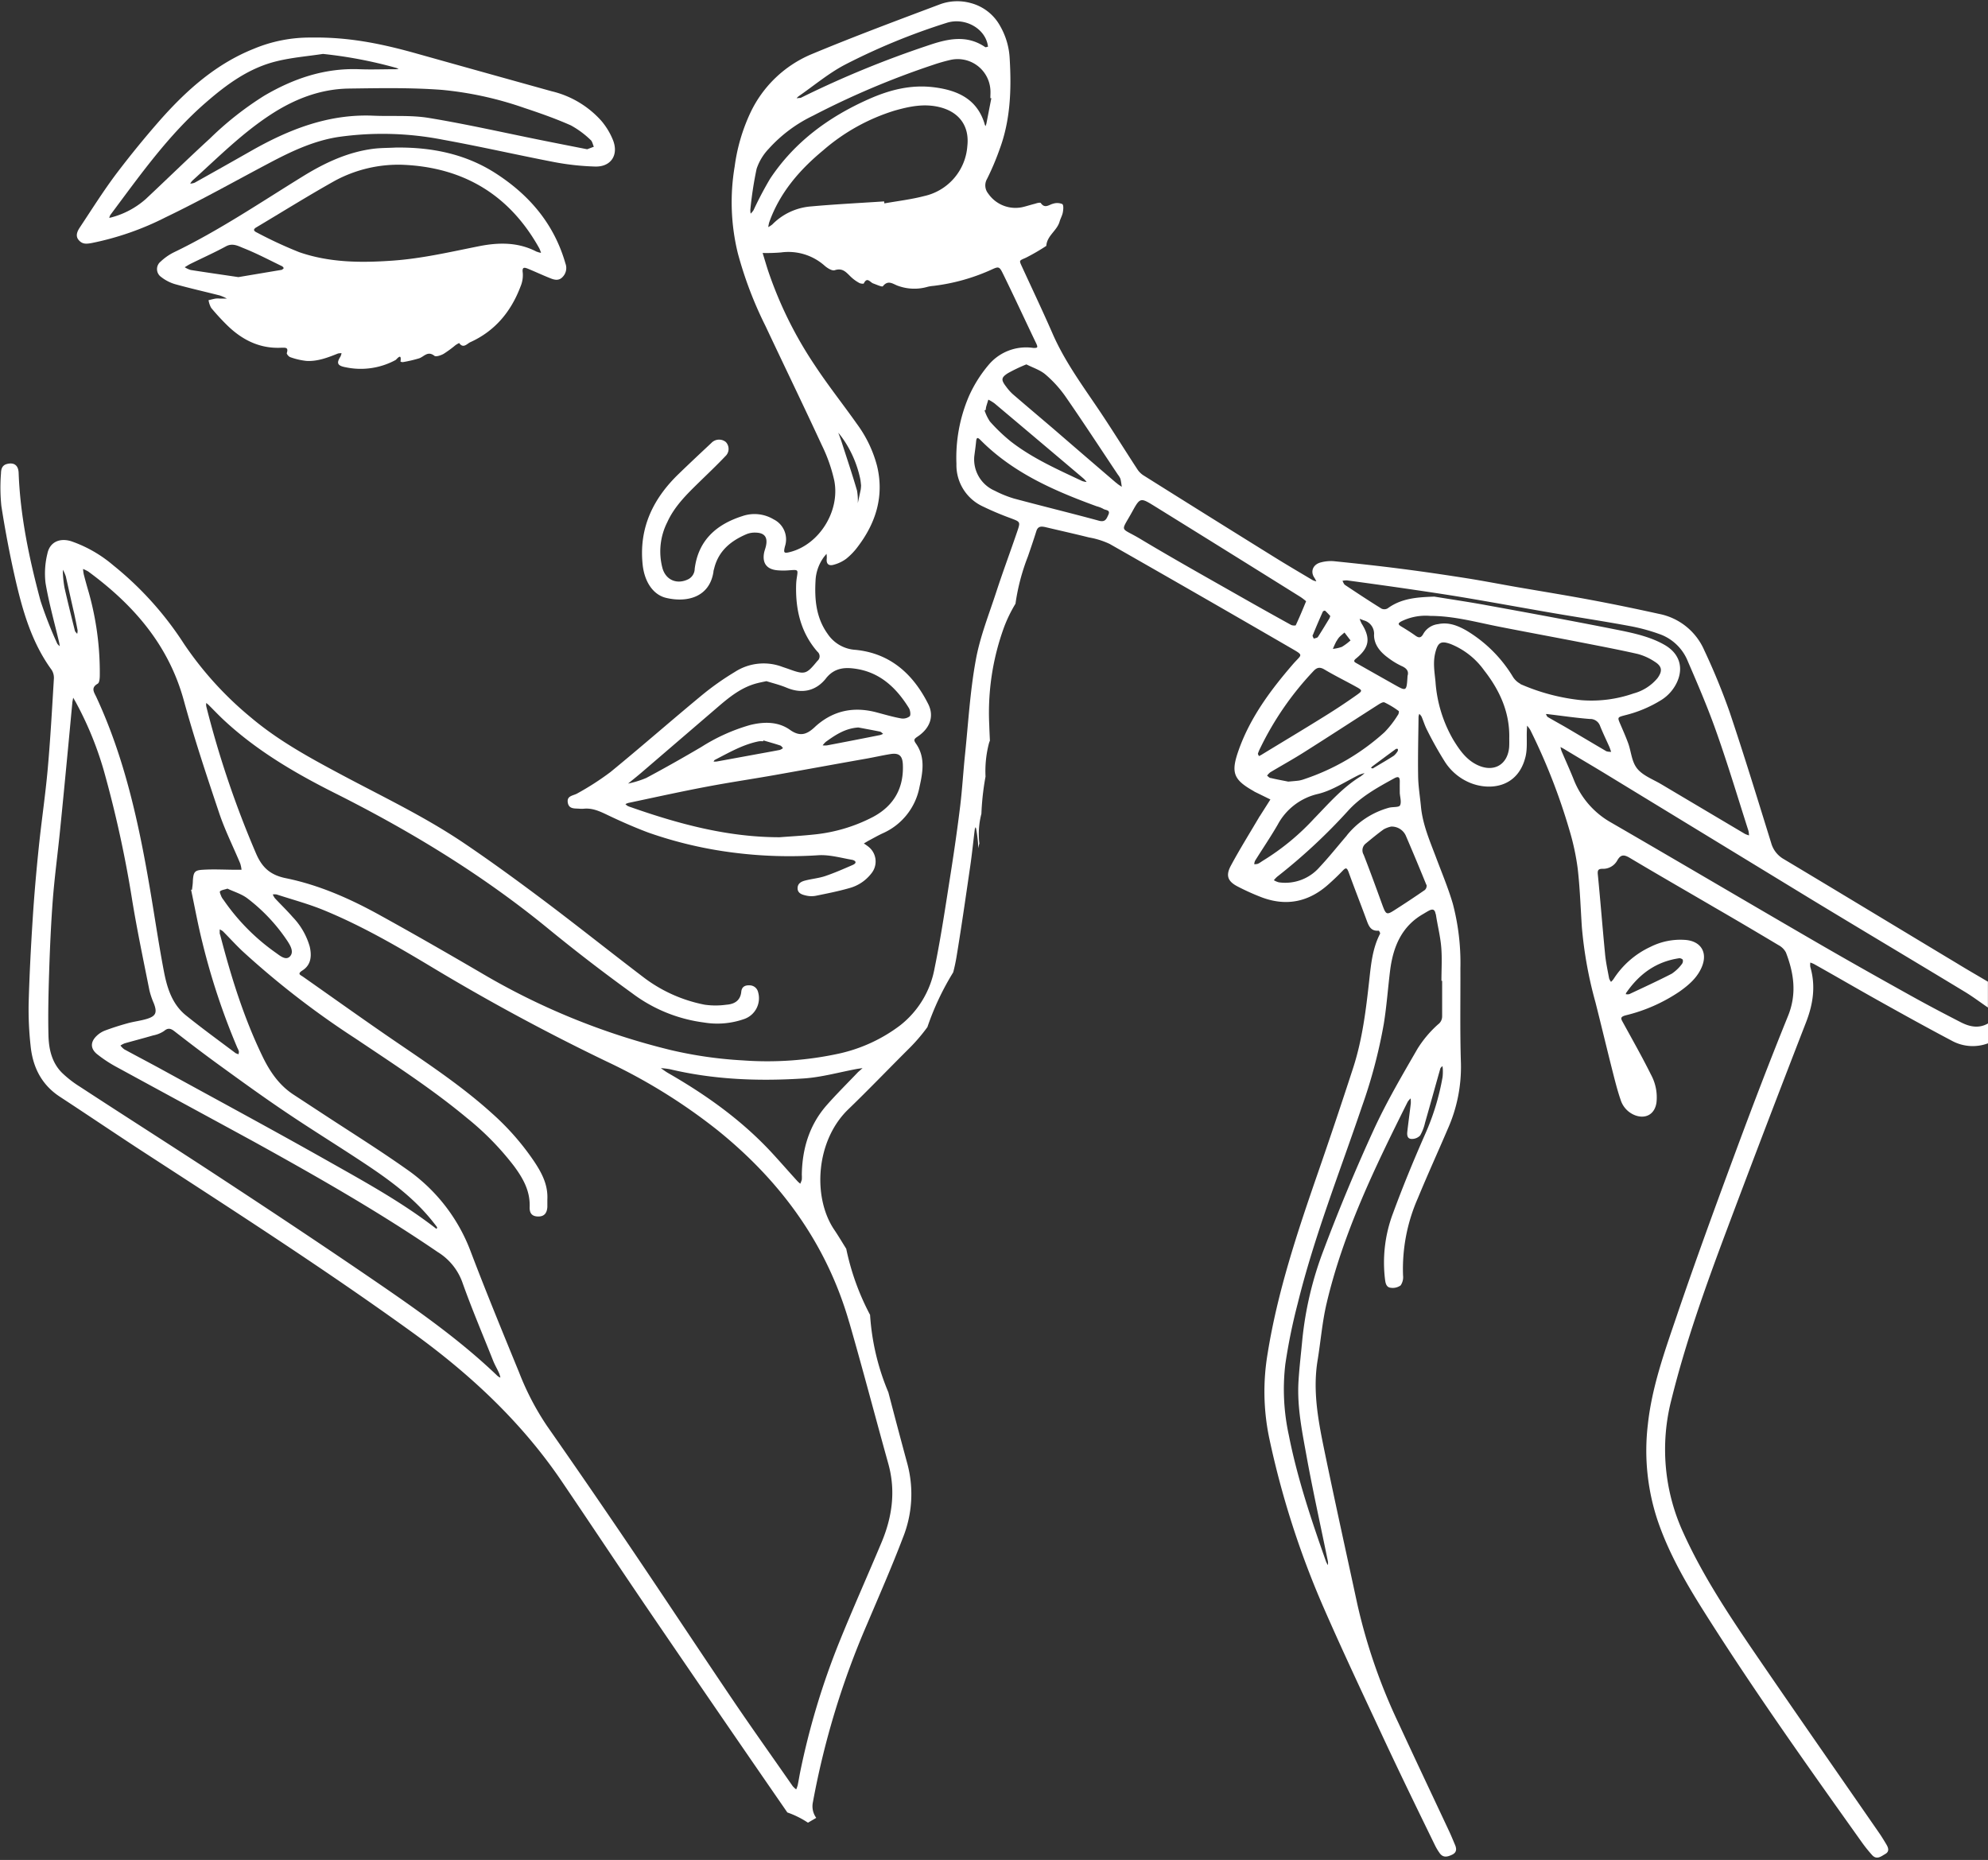 <?xml version="1.0" encoding="UTF-8" standalone="no"?><svg xmlns="http://www.w3.org/2000/svg" xmlns:xlink="http://www.w3.org/1999/xlink" fill="#ffffff" height="450.1" preserveAspectRatio="xMidYMid meet" version="1" viewBox="-0.1 -0.3 481.1 450.1" width="481.1" zoomAndPan="magnify"><rect x="-0.1" y="-0.3" width="481.1" height="450.1" fill="#333333" stroke="none"/><g id="change1_1"><path d="M388.62,187.08q24.9,15.18,49.81,30.37c12.32,7.47,24.7,14.84,37,22.29,1.91,1.16,3.7,2.51,5.55,3.78v-6.25c-2.47-1.47-5-2.91-7.42-4.4-14-8.41-27.92-16.86-41.92-25.23a6.48,6.48,0,0,1-3.11-3.94c-3.3-10.62-6.55-21.27-10.1-31.81a159,159,0,0,0-6.09-14.82,15.09,15.09,0,0,0-11-8.82c-5.36-1.18-10.73-2.3-16.13-3.31-6.12-1.15-12.26-2.14-18.4-3.2-4-.7-8-1.48-12-2.11-5.21-.82-10.43-1.59-15.66-2.26-5.47-.71-10.94-1.3-16.42-1.86a9.28,9.28,0,0,0-3.1.27c-2,.46-2.69,2.24-1.64,3.74a6.55,6.55,0,0,1,.46.87,3.89,3.89,0,0,1-.89-.3c-3.09-1.84-6.2-3.66-9.25-5.56q-15.9-9.87-31.75-19.83a5,5,0,0,1-1.46-1.5c-2.84-4.35-5.59-8.77-8.46-13.1-4.29-6.46-9-12.67-12.09-19.84-2.37-5.41-4.91-10.76-7.38-16.13-.68-1.49-.62-1.33,1-2.06a49.92,49.92,0,0,0,4.94-2.87c.15-2.46,2.58-3.66,3.21-5.86.22-.77.65-1.48.79-2.26s.2-1.77-.14-2a3.21,3.21,0,0,0-2.2-.09c-1,.23-2,1.29-3-.16-.12-.18-.89,0-1.34.16-.93.23-1.85.52-2.77.76a8,8,0,0,1-8.61-3.21,3.12,3.12,0,0,1-.29-3.53,63,63,0,0,0,3.08-7.28c2.59-7,2.85-14.4,2.41-21.78A17.52,17.52,0,0,0,241.94,6,11.41,11.41,0,0,0,234.78.43a12.15,12.15,0,0,0-7.53.36c-10.44,3.93-20.91,7.83-31.2,12.13A28.58,28.58,0,0,0,181.49,27a44.29,44.29,0,0,0-3.8,13,51.93,51.93,0,0,0,.75,20.92,93.58,93.58,0,0,0,6.71,17.67c4.53,9.63,9.18,19.21,13.65,28.88a38.2,38.2,0,0,1,3,8.55c1.43,7.38-3.63,15.37-10.56,17.23-1.64.43-1.78.29-1.37-1.36a5.4,5.4,0,0,0-2.74-6.5,9,9,0,0,0-7.62-.78c-6.24,2-10.61,5.83-11.49,12.72a2.9,2.9,0,0,1-1.53,2.53c-2.67,1.34-5.39.29-6.25-2.59a15.67,15.67,0,0,1,1.14-11.19c1.75-3.87,4.75-6.79,7.74-9.71,2.12-2.07,4.28-4.11,6.31-6.26a2.4,2.4,0,0,0,.12-3.44,2.57,2.57,0,0,0-3.49.22c-2.63,2.46-5.26,4.92-7.85,7.43-6.25,6-9.74,13.15-8.78,22.09.44,4,2.47,7.26,5.77,8,4.87,1.13,10.37-.1,11.35-6.28,0-.32.13-.63.2-.94,1.06-4.19,4-6.59,7.78-8.21a5.18,5.18,0,0,1,2.09-.39c2.34,0,3.15,1.14,2.61,3.38-.13.54-.35,1.07-.44,1.62-.41,2.4.66,3.85,3.13,4.11a17,17,0,0,0,3.11,0c2.05-.14,2-.17,1.71,1.74a13.5,13.5,0,0,0-.17,1.67c-.19,6,1.07,11.61,5.14,16.29a1.44,1.44,0,0,1,0,2.24c-2.71,3.3-3,3.41-7.12,1.9l-1.36-.46a12.81,12.81,0,0,0-11.5,1.23,67,67,0,0,0-7.84,5.52c-7.47,6.17-14.75,12.56-22.25,18.7a67.06,67.06,0,0,1-8,5.16c-1,.59-2.59.53-2.34,2.2s1.69,1.42,2.87,1.52a6.13,6.13,0,0,0,1,0c2.08-.21,3.86.61,5.69,1.49,3.24,1.55,6.53,3,9.9,4.27a99.79,99.79,0,0,0,20.69,4.87,106.45,106.45,0,0,0,20.58.62c2.65-.14,5.37.64,8,1.1.88.15,1.43.74.18,1.28-2.17.94-4.35,1.9-6.59,2.66-1.57.53-3.26.67-4.87,1.09-1,.25-1.86.74-1.83,1.92s1.11,1.5,2,1.7a5.67,5.67,0,0,0,2.39.07c2.73-.55,5.46-1.09,8.14-1.86a10,10,0,0,0,5.31-3.54,4.55,4.55,0,0,0-.64-6.43c-.36-.3-.77-.56-1.16-.84.47-.27.93-.56,1.41-.81,1.05-.56,2.1-1.16,3.19-1.66a15.37,15.37,0,0,0,8.87-11.23c.78-3.51,1.44-7.15-.84-10.42-.63-.9-.53-1.13.36-1.73,3-2,4.08-4.91,2.58-7.89-3.65-7.26-9.21-12.29-17.61-13.11a8.73,8.73,0,0,1-6.75-3.89c-2.77-3.88-3.16-8.27-2.91-12.82a10.46,10.46,0,0,1,1.91-5.59c.23-.33.5-.63.75-.93a6.06,6.06,0,0,1,.06,1.12c-.18,1.34.51,1.86,1.67,1.52a9,9,0,0,0,3-1.42,15.67,15.67,0,0,0,2.82-2.93c4.43-5.82,6.43-12.3,4.68-19.56a29.77,29.77,0,0,0-4.83-10.11c-3.37-4.77-7-9.34-10.21-14.21A96.19,96.19,0,0,1,185.71,65c-.43-1.35-.83-2.72-1.25-4.08a41.19,41.19,0,0,0,4.45-.13,13.21,13.21,0,0,1,10.65,3.3c.65.54,1.74,1.21,2.35,1,2-.66,2.86.64,4,1.7a9.6,9.6,0,0,0,1.95,1.39c.3.17,1,.23,1.08.12.82-1.7,1.53-.26,2.29,0s2.14.91,2.33.67c1.33-1.7,2.57-.42,3.78-.06a11.54,11.54,0,0,0,7.07.19,9.41,9.41,0,0,1,1.41-.22,47.74,47.74,0,0,0,13.76-3.81c2-.92,2.13-1,3.07.93,2.75,5.6,5.36,11.27,8.06,16.9.45,1,.17,1-.74,1a11.85,11.85,0,0,0-10.79,4.06,31.78,31.78,0,0,0-4.82,7.67,37.77,37.77,0,0,0-3,16.35,11,11,0,0,0,6.33,10.25,72.21,72.21,0,0,0,6.84,2.89c2.26.87,2.34.84,1.58,3.09-1.67,4.91-3.49,9.78-5.1,14.71-1.8,5.53-4,11-5,16.69-1.35,7.42-1.78,15-2.56,22.55-.44,4.22-.68,8.46-1.19,12.66-.66,5.38-1.43,10.74-2.27,16.09-1.22,7.71-2.35,15.46-3.92,23.1a22.69,22.69,0,0,1-8.4,13.88,38.1,38.1,0,0,1-14.7,6.77,81.61,81.61,0,0,1-23.34,1.65,100.22,100.22,0,0,1-17.28-2.47A168,168,0,0,1,116.1,235c-8-4.67-16.06-9.3-24.18-13.78-7.22-4-14.75-7.35-22.86-9-3.73-.77-5.75-2.55-7.24-6.08a236.92,236.92,0,0,1-12-35.49,2.63,2.63,0,0,1,0-.83c.18.15.37.29.54.45,1.31,1.3,2.57,2.64,3.92,3.88,7.84,7.25,17,12.62,26.42,17.36,18.32,9.18,35.73,19.73,51.63,32.73q10,8.2,20.55,15.82a36.66,36.66,0,0,0,17.36,7.08,19.6,19.6,0,0,0,9.7-.82,5.32,5.32,0,0,0,3.42-6.53,2.11,2.11,0,0,0-2.07-1.64c-1.15-.06-1.89.4-2,1.56-.22,2.21-1.75,3-3.6,3.13a18.76,18.76,0,0,1-5.24,0,35.62,35.62,0,0,1-14.94-6.73c-8-6.09-15.89-12.39-23.95-18.45-6.39-4.8-12.86-9.52-19.49-14-9.37-6.32-19.58-11.17-29.53-16.48-7.62-4.07-15.21-8.19-21.88-13.82a83.66,83.66,0,0,1-16.25-17.87,80,80,0,0,0-17.12-19,31.58,31.58,0,0,0-10.15-5.81c-2.86-.88-5.21.24-5.77,3a20,20,0,0,0-.45,7.12c.82,4.84,2.17,9.6,3.3,14.4a8.86,8.86,0,0,1,.13.9c-.22-.25-.53-.46-.64-.74a99.67,99.67,0,0,1-4-10.24C7,135,4.8,124.69,4.41,114.13c-.07-1.86-1.14-2.59-2.85-2.14-1.21.32-1.4,1.34-1.42,2.24a43.6,43.6,0,0,0,.09,7.92c.91,5.83,2,11.63,3.31,17.38,1.8,7.88,4,15.65,8.89,22.33a3.65,3.65,0,0,1,.5,2.25c-.44,7.26-.84,14.53-1.49,21.77-.57,6.34-1.52,12.64-2.17,19-.58,5.64-1.08,11.28-1.44,16.94-.45,6.93-.81,13.88-1,20.82a80.32,80.32,0,0,0,.46,10c.49,5.18,2.58,9.51,7.1,12.47,6.36,4.16,12.66,8.42,19,12.57,22.28,14.48,44.66,28.83,66.22,44.4,14,10.11,26.5,21.73,36.24,36.11,7.06,10.41,14,20.89,21.08,31.28q16.64,24.42,33.44,48.74l.06.1a22,22,0,0,1,5,2.48c.68-.4,1.35-.79,2-1.17a4.77,4.77,0,0,1-.8-3.82,198.81,198.81,0,0,1,13.16-43.19c2.93-6.91,5.95-13.78,8.62-20.8A28.31,28.31,0,0,0,219.5,354q-2.35-8.66-4.61-17.35a57.62,57.62,0,0,1-4.43-18.75,60.27,60.27,0,0,1-5.77-16c-1-1.6-1.94-3.19-3-4.75-5.17-7.84-4.36-21.42,3.5-29,5-4.82,9.83-9.87,14.77-14.78a42.54,42.54,0,0,0,4.37-5.11A65.27,65.27,0,0,1,230.58,235c.31-1.19.57-2.39.78-3.63,1.21-7.31,2.26-14.65,3.33-22,.44-3,.74-6,1.11-9a1.87,1.87,0,0,1,.2-.49,2.59,2.59,0,0,1,.14.45,35.92,35.92,0,0,1,.46,3.57c0,.35,0,.71.05,1.07a4.16,4.16,0,0,1,.26-1.12,19.49,19.49,0,0,1,.49-7.22,63.59,63.59,0,0,1,1-9,26.72,26.72,0,0,1,.83-8.06,4.16,4.16,0,0,1,.23-.62c-.06-1.28-.12-2.57-.16-3.85a60.31,60.31,0,0,1,3.62-23.72,33.93,33.93,0,0,1,2.73-5.58,50.91,50.91,0,0,1,3-11.42c.69-2,1.4-4.08,2.05-6.15.36-1.16,1.11-1.18,2.05-1,3.56.85,7.14,1.64,10.69,2.53a19.61,19.61,0,0,1,5,1.57q21.92,12.48,43.72,25.12c3.44,2,2.8,1.48.57,4.06-5.46,6.34-10.4,13-13.17,21-1.78,5.14-1.15,6.87,3.6,9.56.14.08.27.18.41.25l3.77,1.85-2.43,3.83c0,.07-.1.12-.14.19-2.35,4-4.81,7.93-7,12-1.31,2.43-.74,3.83,1.72,5.08a55.58,55.58,0,0,0,5.9,2.64c5.95,2.18,11.31,1,16-3.2,1.19-1.06,2.36-2.16,3.46-3.32.74-.77,1-.72,1.4.32,1.38,3.83,2.88,7.62,4.29,11.45.54,1.47,1,2.95,3,2.76.1,0,.42.58.34.74-1.85,3.56-2.2,7.47-2.63,11.35-.79,7.14-1.66,14.27-3.89,21.13q-4.18,12.87-8.62,25.67c-4.93,14.25-9.69,28.53-12.08,43.49a55.07,55.07,0,0,0,.36,20.24,213.18,213.18,0,0,0,13,40.74c4.79,11,9.94,21.86,15,32.73,3.94,8.41,8,16.75,12.08,25.11a13.29,13.29,0,0,0,1.22,2.06c.85,1.16,1.89.88,3,.35s1.12-1.4.7-2.38-.86-2.07-1.33-3.09c-4.1-8.75-8.25-17.49-12.3-26.26a137.53,137.53,0,0,1-10-28.84c-2.61-12.11-5.29-24.2-7.8-36.33-1.55-7.49-3.1-15-1.83-22.73.75-4.56,1.11-9.21,2.16-13.7,4.05-17.27,11.77-33.1,19.64-48.86a4.6,4.6,0,0,1,.71-.83,7.88,7.88,0,0,1,.05,1.18c-.27,2.3-.59,4.59-.85,6.89-.09.84,0,1.76,1.11,1.74a2.73,2.73,0,0,0,2-.84,11.14,11.14,0,0,0,1.19-3.1c1.25-4.35,2.45-8.73,3.69-13.09.07-.23.34-.41.51-.61a5.74,5.74,0,0,1,.09.71,12.29,12.29,0,0,1-.05,1.92,58.5,58.5,0,0,1-4.26,13.94c-2.77,6.28-5.38,12.64-7.75,19.08a33.7,33.7,0,0,0-1.91,16.06c.12,1,.38,1.86,1.4,1.95a3.26,3.26,0,0,0,2.37-.58,3.54,3.54,0,0,0,.58-2.41,42.43,42.43,0,0,1,3.58-18.68c2.32-5.62,4.84-11.15,7.23-16.74a36.87,36.87,0,0,0,3.2-15.85c-.25-7.68-.1-15.38-.13-23.08a56.29,56.29,0,0,0-1.84-15.62c-1.12-3.81-2.67-7.49-4.07-11.22-1.51-4-3.23-7.95-3.64-12.29-.23-2.46-.65-4.9-.68-7.36-.08-4.79.05-9.59.1-14.38a3.16,3.16,0,0,1,.18-.67,3.06,3.06,0,0,1,.55.66c.47,1.1.81,2.27,1.37,3.32a88.11,88.11,0,0,0,4.34,7.71,13.24,13.24,0,0,0,6.05,5c4.69,1.91,11.51,1.24,13.38-6.25.51-2,.25-4.26.34-6.4l.06-1.19a7.22,7.22,0,0,1,.75,1,147,147,0,0,1,9.5,24.29,58.49,58.49,0,0,1,2,9.32c.54,4.67.69,9.39,1,14.09A99.39,99.39,0,0,0,386,242.24c1.39,5.48,2.7,11,4.08,16.45.61,2.39,1.2,4.8,2,7.12a5.87,5.87,0,0,0,3.69,3.85c2.58.86,4.62-.46,5-3.14a11.47,11.47,0,0,0-1.31-6.72c-2.13-4.29-4.49-8.45-6.79-12.65-.51-.92-.78-1.35.65-1.74a40,40,0,0,0,13.07-5.78c2.23-1.59,4.3-3.36,5.38-6,1.44-3.51-.31-6.24-4.14-6.48a16.13,16.13,0,0,0-8.36,1.71,21.17,21.17,0,0,0-8.9,7.79,4.65,4.65,0,0,1-.6.66,2.9,2.9,0,0,1-.46-.84c-.37-2-.83-4.07-1-6.13-.62-6.36-1.11-12.73-1.74-19.08-.1-1,.18-1.3,1.08-1.31a3.93,3.93,0,0,0,3.62-2c.82-1.46,1.6-1.5,3-.67,6.8,4.06,13.67,8,20.51,12,5.19,3,10.37,6.06,15.52,9.14a4.29,4.29,0,0,1,1.8,1.78c1.92,5,2.68,10,.51,15.35-4.39,10.82-8.56,21.73-12.61,32.67-4.94,13.34-9.83,26.69-14.4,40.15-2.89,8.49-5.93,17-6.91,26a53.53,53.53,0,0,0,2.31,23.14c2.66,7.88,6.74,15,11.15,22,12.05,19.12,25.15,37.52,38.25,55.92a33.93,33.93,0,0,0,2.55,3.19c1.13,1.25,2.21.3,3.21-.27s.75-1.45.27-2.26-1-1.66-1.52-2.45c-10.46-15.13-21-30.21-31.36-45.4-6-8.85-11.86-17.83-16.29-27.63a48.22,48.22,0,0,1-2.85-32.29c3.42-13.79,8.2-27.17,13.18-40.46q9.56-25.49,19.41-50.85c1.69-4.38,2.33-8.74,1-13.31a3.8,3.8,0,0,1,0-1.06,6.2,6.2,0,0,1,.88.35c5.36,3,10.7,6.12,16.08,9.12,5.73,3.2,11.47,6.38,17.27,9.44a10.53,10.53,0,0,0,8.8.62v-4.81c-2.27,1.31-4.5.81-6.62-.28-4.13-2.12-8.24-4.28-12.29-6.54-8-4.45-15.92-8.91-23.8-13.49-16.2-9.4-32.32-18.91-48.52-28.29a20.5,20.5,0,0,1-9.07-10.45c-.92-2.3-1.95-4.55-2.92-6.82a7,7,0,0,1-.27-1c.28.14.56.28.83.44C381.77,183,385.21,185,388.62,187.08ZM211.2,197.38a39.25,39.25,0,0,1-14.32,4.27c-2.76.3-5.54.45-8.32.66-12.47,0-24.25-3.16-35.87-7.23a6.81,6.81,0,0,1-.89-.34,2.54,2.54,0,0,1-.54-.44A3.19,3.19,0,0,1,152,194c6.45-1.36,12.88-2.79,19.35-4,5.32-1,10.68-1.79,16-2.73,7.45-1.32,14.89-2.69,22.33-4,1.87-.34,3.73-.76,5.61-1.07,2.12-.36,3,.32,3.1,2.48C218.65,190.33,216.28,194.66,211.2,197.38ZM172.59,184c.09-.13.15-.32.27-.39,3.46-1.78,6.84-3.76,10.72-4.52a5.12,5.12,0,0,1,1,0l.06-.21c1.36.4,2.73.78,4.08,1.23.26.08.45.41.67.63a2.82,2.82,0,0,1-.76.44c-2.11.41-4.23.78-6.34,1.17l-8.9,1.63A4.83,4.83,0,0,1,172.59,184Zm26.4-3.93a5.54,5.54,0,0,1,.75-.84c2.34-1.69,4.72-3.28,7.89-3.48,1.65.31,3.44.64,5.23,1,.28.06.5.35.76.53a4.07,4.07,0,0,1-.72.3q-6.42,1.28-12.86,2.5A5.29,5.29,0,0,1,199,180.08Zm.79-16.2c2.2-2.79,5-2.71,7.68-2.25,5.65,1,9.47,4.7,12.39,9.42.33.53.5,1.66.2,2a2.69,2.69,0,0,1-2.11.51c-2-.36-3.88-.92-5.81-1.43-5.29-1.43-10.12-.63-14.39,2.94-.18.16-.37.31-.54.48-1.85,1.75-3.54,2.64-6.14.77-2.83-2-6.22-2-9.66-1.15a44.91,44.91,0,0,0-11.75,5.29c-4.4,2.59-8.85,5.11-13.35,7.51a23.8,23.8,0,0,1-4.41,1.37c1.11-.91,2.23-1.79,3.31-2.72q9.21-7.91,18.4-15.8c2.86-2.46,5.79-4.83,9.56-5.78.61-.16,1.24-.28,2.22-.49,1.47.47,3.26.89,4.93,1.6C194.06,167.7,197.41,166.87,199.78,163.88Zm4.44-57.51a26.79,26.79,0,0,1,3.85,9.19c.12.62.17,1.26.21,1.59a9.7,9.7,0,0,1-.08,1c-.23,1.11-.47,2.22-.71,3.33a13.66,13.66,0,0,0-.2-3.09c-1.17-4-2.47-7.85-3.73-11.77-.24-.74-.52-1.46-.79-2.19A20.42,20.42,0,0,1,204.22,106.37ZM193.16,23c3.74-2.59,7.27-5.58,11.27-7.67A156.07,156.07,0,0,1,229,5.23c4.42-1.42,9.5,1.39,10,5.78-.22,0-.54.19-.68.09-4.68-3.21-9.52-1.88-14.21-.27A241.86,241.86,0,0,0,194,23.22a1.85,1.85,0,0,1-.44.18c-.29,0-.58.05-.87.08A2.57,2.57,0,0,1,193.16,23ZM234,35a13.36,13.36,0,0,1-10.46,12.15c-3.15.82-6.41,1.2-9.62,1.77l-.06-.48c-5.88.39-11.77.68-17.64,1.21A14.71,14.71,0,0,0,186.82,54a6.12,6.12,0,0,1-1,.66,8.53,8.53,0,0,1,.22-1.12c2.54-7.17,7.31-12.69,13.07-17.46a47.78,47.78,0,0,1,17.28-9.61c3.53-1,7.08-1.76,10.82-.86C232,26.76,234.53,30.18,234,35Zm4.17-5.35c-1.83-6-6.54-8.1-12.17-8.82s-10.78.61-15.82,2.84c-9.69,4.3-18,10.36-23.93,19.31a86,86,0,0,0-4,7.6,4.84,4.84,0,0,1-.69.82,4.44,4.44,0,0,1-.07-1A90.63,90.63,0,0,1,183,40.56a13,13,0,0,1,2.93-4.85,34.53,34.53,0,0,1,10.7-8A200,200,0,0,1,225.71,15.4a41.89,41.89,0,0,1,4.11-1.18,7.93,7.93,0,0,1,9.75,7.09c.07.71,0,1.43,0,2.15l.24,0c-.4,2-.79,4.07-1.19,6.1a4.08,4.08,0,0,1-.23.67C238.32,30.07,238.22,29.88,238.16,29.68ZM69.46,227.43c.78,1.19,1.6,2.67.61,3.72s-2.37-.13-3.35-.83A50.89,50.89,0,0,1,54,217.48a4.06,4.06,0,0,1-.52-.8c-.17-.42-.49-1.12-.33-1.28.34-.33,1-.38,1.8-.65,1.56.75,3.47,1.29,4.92,2.43A42.51,42.51,0,0,1,69.46,227.43ZM21.25,138c10.89,8,19.42,17.7,23.12,31.16,2.53,9.21,5.55,18.29,8.59,27.35,1.4,4.16,3.39,8.11,5.08,12.17a7.54,7.54,0,0,1,.31,1.5l-1.4,0c-2.63,0-5.27-.17-7.9,0-2.07.1-2.33.55-2.48,2.69,0,.71-.13,1.43-.2,2.14l-.23,0c.91,4.29,1.69,8.61,2.76,12.85a165.63,165.63,0,0,0,8.44,25.41,5.14,5.14,0,0,1,.37.88,2.08,2.08,0,0,1-.1.68L57,254.6a1,1,0,0,1-.2-.13c-4-3-8-5.91-11.84-9-3.39-2.7-4.62-6.67-5.39-10.68-1.3-6.8-2.29-13.65-3.46-20.47-2.7-15.79-6.12-31.38-12.93-46-.53-1.12-1.35-2.18.37-3.17.45-.26.51-1.46.5-2.23a71.38,71.38,0,0,0-2.66-19.82c-.43-1.45-.83-2.91-1.21-4.37a9.82,9.82,0,0,1-.18-1.34A9.48,9.48,0,0,1,21.25,138ZM69,268.8c5.7,3.85,11.54,7.47,17.29,11.24,6.78,4.44,13.41,9,18.51,15.5.29.37.6.74.87,1.14.05.07-.06.25-.11.43l-.53-.4c-8.34-6.4-17.56-11.4-26.66-16.55-12.89-7.27-25.92-14.29-38.89-21.41-3.15-1.73-6.34-3.39-9.5-5.11a4.76,4.76,0,0,1-.93-.92,5.51,5.51,0,0,1,1-.53c2.3-.65,4.61-1.25,6.91-1.92a7.14,7.14,0,0,0,2.63-1.06c1-.86,1.67-.62,2.61.12,3.6,2.8,7.22,5.56,10.91,8.23C58.34,261.36,63.59,265.16,69,268.8ZM15.14,137.59a10.88,10.88,0,0,1,.69,1.6c.67,2.95,1.31,5.91,2,8.86.3,1.4.59,2.8.85,4.2a3.56,3.56,0,0,1-.1.84c-.19-.26-.49-.48-.56-.77-.86-3.44-1.72-6.89-2.5-10.35a26.53,26.53,0,0,1-.39-3.33A6.62,6.62,0,0,1,15.14,137.59Zm105,194.93c-8.48-8.11-18-14.91-27.61-21.52C79.81,302.27,67,293.75,54.07,285.27c-11.56-7.61-23.23-15-34.82-22.58a26.39,26.39,0,0,1-4.34-3.37c-2.46-2.45-3.19-5.71-3.28-9-.13-5.11,0-10.23.16-15.34.19-5.9.45-11.81.9-17.7.43-5.49,1.17-10.94,1.72-16.42.67-6.6,1.3-13.2,1.93-19.8.36-3.74.7-7.48,1.06-11.22,0-.28.09-.56.21-1.3.44.76.62,1.07.79,1.39A82.25,82.25,0,0,1,25,186.1a276.84,276.84,0,0,1,6.86,31.26c1.2,7.38,2.75,14.71,4.2,22a19.28,19.28,0,0,0,1.07,3.16c.85,2.21.51,3.09-1.73,3.76-1.52.46-3.12.63-4.65,1.06-1.85.51-3.67,1.09-5.46,1.76a6,6,0,0,0-2,1.28c-1.5,1.44-1.55,3,0,4.34a31.79,31.79,0,0,0,5,3.29c11,6,22.09,12,33.09,18,15.12,8.36,30.14,16.91,44.43,26.67a14.27,14.27,0,0,1,5.94,7.22c2.29,6.47,5,12.8,7.52,19.17.41,1,1,2,1.44,3a7.14,7.14,0,0,1,.29,1C120.72,333,120.4,332.77,120.13,332.52Zm85.27-12.86c3.29,11.38,6.28,22.84,9.46,34.25,1.85,6.63.93,13-1.69,19.18-3.36,8-6.87,15.84-10.11,23.84a181.12,181.12,0,0,0-9.51,31.52c-.22,1.09-.39,2.19-.62,3.28a7.35,7.35,0,0,1-.36,1,5.71,5.71,0,0,1-.84-.78c-4.86-7-9.77-13.87-14.52-20.89-8.42-12.45-16.69-25-25.1-37.43q-9.81-14.5-19.84-28.85a65.29,65.29,0,0,1-6.75-12.94c-4-9.76-8-19.47-11.74-29.32a42.29,42.29,0,0,0-15.57-19.92c-6.72-4.75-13.72-9.1-20.59-13.62L71,264.64c-3.55-2.3-5.82-5.64-7.61-9.37C58.86,245.89,55.8,236,53.2,226a1.86,1.86,0,0,1-.13-.46c0-.31,0-.62,0-.93a3.67,3.67,0,0,1,.79.47c1.58,1.59,3.08,3.25,4.71,4.79A207.79,207.79,0,0,0,85.9,251c9.17,6.16,18.47,12.15,27,19.25a67.94,67.94,0,0,1,11.4,11.65c2.17,2.94,3.92,6,3.78,9.88-.07,1.67.71,2.31,2.1,2.31s2.08-.77,2.18-2.29c0-.64,0-1.28,0-1.8.19-3.59-1.36-6.47-3.18-9.21a62.07,62.07,0,0,0-10.26-11.7c-8.29-7.49-17.7-13.44-26.83-19.77-6.31-4.37-12.56-8.83-18.84-13.24-.66-.46-1.5-.67-.16-1.53,2.11-1.34,2.28-3.53,1.77-5.76a17.07,17.07,0,0,0-4.16-7.2c-1.36-1.57-2.86-3-4.28-4.53a4.66,4.66,0,0,1-.51-.9,3,3,0,0,1,.94,0c3.86,1.26,7.81,2.31,11.55,3.86,9.12,3.76,17.65,8.7,26.08,13.77q20.61,12.39,42.25,22.8a136.94,136.94,0,0,1,26.89,16.68C188.84,285.56,199.94,300.71,205.4,319.66Zm2.11-60.48c-2.54,2.66-5.16,5.25-7.58,8-4.18,4.78-5.9,10.51-6,16.78a9.58,9.58,0,0,1,0,1.2,5.36,5.36,0,0,1-.38,1c-.22-.2-.46-.38-.67-.61-2-2.19-3.94-4.42-5.94-6.6-7.34-8-16-14.2-25.36-19.57-.62-.36-1.18-.79-1.77-1.19a18.24,18.24,0,0,1,2.21.26c10.68,2.54,21.53,2.94,32.41,2.23,4.28-.29,8.49-1.49,12.74-2.28.32-.06.64-.1,1.46-.22C208,258.76,207.72,259,207.51,259.18Zm186-19.32c3.1-4.44,7.14-7.46,12.82-8.28.17,0,.7.15.8.4a1.25,1.25,0,0,1-.26,1.07,10.07,10.07,0,0,1-2.42,2.29c-3.38,1.74-6.84,3.33-10.29,4.95a2.53,2.53,0,0,1-.83,0A2.23,2.23,0,0,1,393.49,239.86Zm-67.64-99.71c5.3.72,10.6,1.45,15.89,2.23,4.43.65,8.85,1.31,13.26,2.06,6.91,1.17,13.8,2.43,20.71,3.62,6.2,1.06,12.43,2,18.61,3.15a45.41,45.41,0,0,1,7.59,2.1,11.52,11.52,0,0,1,6.44,6.48c2.51,5.79,5,11.61,7.07,17.56,2.72,7.72,5.07,15.58,7.57,23.38a5.29,5.29,0,0,1,.14,1.13,5.27,5.27,0,0,1-1-.37q-10.12-6-20.22-12c-2-1.19-4.41-2.06-5.8-3.75s-1.46-4.07-2.2-6.13c-.57-1.57-1.25-3.11-1.91-4.64-.73-1.7-.74-1.68,1.13-2.18a30.29,30.29,0,0,0,8.78-3.69,10.09,10.09,0,0,0,3.86-4.45c1.56-3.56.42-6.83-2.94-8.81s-7.42-2.89-11.3-3.67c-10.6-2.11-21.23-4.07-31.86-6-4.22-.78-8.47-1.4-12.7-2.09-4,.15-7.89.35-11.28,2.84a1.63,1.63,0,0,1-1.49.07c-3-1.86-5.91-3.79-8.83-5.73-.29-.2-.42-.63-.62-1A4.37,4.37,0,0,1,325.85,140.15Zm3.47,10.3a6,6,0,0,1-.41-1l1,.38a3.35,3.35,0,0,1,2.48,3.53c0,2.36,1.52,4.16,3.4,5.52a18,18,0,0,0,3.28,2c1.23.54,1.78,1.27,1.43,2.38-.23,3.79-.23,3.79-3.26,2.08s-6-3.38-9-5.09c-.44-.26-1.06-.49-.24-1.16C331.36,156.39,331.66,154.1,329.32,150.45Zm-6,4.42a4.76,4.76,0,0,1,.68-1c.38-.39.82-.73,1.24-1.1.42.55.84,1.11,1.46,1.91a13.77,13.77,0,0,1-2.09,1.56,9.61,9.61,0,0,1-2.18.49C322.71,156.12,323,155.48,323.31,154.87Zm-5.75-1.47c.77-1.91,1.59-3.81,2.43-5.69.06-.14.48-.28.55-.21.46.41.87.87,1.25,1.27a4.06,4.06,0,0,1-.22.59c-.91,1.5-1.81,3-2.77,4.48-.16.24-.63.28-1,.41C317.74,154,317.47,153.61,317.56,153.4ZM238.45,98.9a5.51,5.51,0,0,1,.09-.71c.17-.6.36-1.19.54-1.78a10.69,10.69,0,0,1,1.5.91q10.8,9.09,21.57,18.21a8,8,0,0,1,.72.81,4.71,4.71,0,0,1-1.08-.23c-6-2.83-12.06-5.51-17.32-9.61a42.41,42.41,0,0,1-5-4.79A11,11,0,0,1,238.16,99Zm29.65,25.43c-.45,1-.76,1.79-2.27,1.38-6.83-1.86-13.72-3.53-20.56-5.37a26.67,26.67,0,0,1-4.65-1.89,8.26,8.26,0,0,1-4.94-8.34c.15-1.19.33-2.38.44-3.57s.49-.92,1.09-.32c7.89,7.94,17.84,12.26,28.09,16a7.31,7.31,0,0,1,1.56.6C267.38,123.22,268.75,123,268.1,124.33Zm1.87-7.82q-7.56-6.48-15.1-13c-3.29-2.81-6.6-5.6-9.87-8.42a11.77,11.77,0,0,1-1.59-1.79c-1.27-1.65-1.27-2.22.39-3.28a38.54,38.54,0,0,1,4.49-2.14c1.61.82,3.35,1.36,4.62,2.45a28.53,28.53,0,0,1,4.82,5.3c4.33,6.25,8.48,12.61,12.7,18.93a4.17,4.17,0,0,1,.61,1c.17.63.23,1.29.34,1.94C270.91,117.21,270.41,116.89,270,116.51ZM313.48,151c-.07.13-.83.1-1.15-.08q-5.77-3.18-11.51-6.44C292.41,139.7,284,135,275.66,130c-4.79-2.84-4.59-1.32-1.73-6.53,1.87-3.4,2-3.36,5.3-1.33q17.75,11,35.45,22.06a15,15,0,0,1,1.3,1C315.09,147.37,314.32,149.21,313.48,151Zm-8.92,31.66c-.1-.23-.28-.46-.23-.62a10,10,0,0,1,.56-1.32,74,74,0,0,1,12.73-18.47c.9-1,1.59-1.25,2.82-.52,2.53,1.51,5.19,2.8,7.77,4.24,1.39.77,1.43.92.1,1.86q-3.81,2.7-7.78,5.16c-5,3.12-10.09,6.16-15.13,9.23C305.19,182.37,305,182.46,304.56,182.68Zm2,4.71a4.13,4.13,0,0,1,.77-.79c2.74-1.64,5.54-3.18,8.23-4.89,5.94-3.75,11.82-7.59,17.74-11.37.5-.32,1.26-.81,1.64-.64a20.59,20.59,0,0,1,3.45,2.09c.12.08,0,.76-.23,1a23.76,23.76,0,0,1-3.21,4.13,54.64,54.64,0,0,1-19.27,11.3,8.5,8.5,0,0,1-1.37.39c-.79.11-1.59.16-2.65.26-1.22-.25-2.71-.51-4.18-.86C307.1,188,306.83,187.62,306.52,187.39Zm31.64-6a4.36,4.36,0,0,1-1,1.22c-1.54,1-3.12,1.9-4.69,2.84l-.4.24-.43-.13a2.3,2.3,0,0,1,.28-.34c1.91-1.42,3.82-2.84,5.73-4.24a.56.56,0,0,1,.49,0C338.19,181,338.23,181.3,338.16,181.39Zm-33.88,27.36a2.86,2.86,0,0,1-.89.11,2.52,2.52,0,0,1,.2-.84c1.82-2.91,3.75-5.75,5.47-8.72a14.79,14.79,0,0,1,9.8-7.46c3.48-.85,6.63-3,9.93-4.62a12.52,12.52,0,0,1,1.3-.41,9,9,0,0,1-.91.77c-4.43,2.7-7.77,6.6-11.33,10.26A58.05,58.05,0,0,1,305.51,208C305.1,208.26,304.71,208.56,304.28,208.75Zm21.52-6.84c-2.19,2.54-4.28,5.18-6.57,7.62a11,11,0,0,1-9.9,3.71,4.55,4.55,0,0,1-1.19-.51,7,7,0,0,1,.79-.84,138.34,138.34,0,0,0,17.2-16c3.1-3.42,7.14-5.62,11.14-7.82,1.2-.65,1.36-.09,1.34.92s0,1.76,0,2.64h0c.06,1,.46,2.23.05,3-.26.5-1.73.32-2.63.55A19.83,19.83,0,0,0,325.8,201.91Zm21.53,19c.39,2.67,1.08,5.3,1.31,8s.05,5.44.05,8.16h.17c0,2.89,0,5.77,0,8.66a2.39,2.39,0,0,1-1,1.9,27.24,27.24,0,0,0-4.92,5.82c-3.72,6.44-7.51,12.88-10.61,19.62-4.39,9.57-8.45,19.32-12.16,29.18a84.11,84.11,0,0,0-5.16,21.8c-.31,3.32-.71,6.63-.91,9.95-.39,6.45,1,12.74,2.11,19,1.52,8.21,3.33,16.36,5,24.54a3.24,3.24,0,0,1,0,.93,7,7,0,0,1-.45-.86c-3.53-10-6.93-20.1-9-30.57a52,52,0,0,1-.85-17.17,137.42,137.42,0,0,1,3-14.71c4-16.25,10.18-31.81,15.53-47.62a124,124,0,0,0,5.31-20.1c.7-4.34,1-8.74,1.55-13.1.75-5.61,2.81-10.49,8-13.45.41-.24.82-.5,1.24-.73C346.41,219.7,347.12,219.52,347.33,220.94Zm-2.24-7.09a1.41,1.41,0,0,1-.42,1.28q-3.56,2.46-7.2,4.78c-2,1.3-2.18,1.21-3-.95-1.5-4.13-3-8.27-4.6-12.36a2.1,2.1,0,0,1,.54-2.75c1.42-1.17,2.83-2.34,4.32-3.41a6.7,6.7,0,0,1,1.79-.66,3.75,3.75,0,0,1,3.52,2.13C341.8,205.86,343.47,209.85,345.09,213.85Zm20-33.44c-.3,4.36-3.67,6.35-7.64,4.5-2.75-1.28-4.39-3.67-5.9-6.14a32.5,32.5,0,0,1-4.3-14.07c-.23-2.3-.63-4.57-.07-6.89.63-2.59,1.36-3.09,3.83-2.17a18.37,18.37,0,0,1,8,6.32c3.69,4.71,6.12,9.92,6.1,16C365.13,178.81,365.18,179.61,365.12,180.41Zm2.71-15.17a4.87,4.87,0,0,1-1.94-1.91,32.83,32.83,0,0,0-11.14-11c-2.1-1.2-4.34-2.08-6.85-1.54a4.76,4.76,0,0,0-3.51,2.26c-.56,1.08-1.09,1.17-2,.5-1.1-.79-2.26-1.51-3.42-2.21-.9-.54-.69-.81.1-1.25a13.31,13.31,0,0,1,7-1.29c5.62,0,11,1.5,16.47,2.58,6.4,1.26,12.8,2.44,19.2,3.68,4.84.95,9.69,1.86,14.49,2.95a13.68,13.68,0,0,1,4.1,1.87c1.79,1.11,1.94,2.26.66,4a11.34,11.34,0,0,1-5.77,3.68,30.91,30.91,0,0,1-12.67,1.63A49.17,49.17,0,0,1,367.83,165.24Zm6.6,8c-.21-.13-.29-.46-.43-.69.22,0,.45,0,.68.05,3.31.39,6.61.88,9.93,1.14a2.52,2.52,0,0,1,2.51,1.71c.68,1.69,1.48,3.34,2.22,5,.13.29.22.59.45,1.24a3.58,3.58,0,0,1-1.14-.13c-3.3-1.93-6.58-3.89-9.88-5.83C377.34,174.85,375.87,174.05,374.43,173.2Z"/></g><g id="change1_2"><path d="M136.74,63.47C134,53.89,128,46.88,119.82,41.62c-7.34-4.72-15.58-6.33-24.22-6.21-1.83.1-3.67.07-5.48.31-6.22.82-11.76,3.46-17,6.7C62.84,48.76,52.83,55.54,41.92,60.79A13.24,13.24,0,0,0,38.78,63a2.32,2.32,0,0,0,.12,3.73,10,10,0,0,0,3.34,1.73c3.59,1,7.23,1.82,10.84,2.74a10.33,10.33,0,0,1,1.71.75l-1.71,0a6.07,6.07,0,0,0-.95,0c-.59.09-1.17.26-1.76.39A5.61,5.61,0,0,0,51,74.2a55.79,55.79,0,0,0,3.9,4.24C58.55,82,62.8,84.11,68,83.85c.92,0,1.77-.16,1.31,1.28-.08.23.46.88.83,1a16.81,16.81,0,0,0,3.91.91c2.7.16,5.18-.81,7.64-1.79a3.11,3.11,0,0,1,.87-.07,4.38,4.38,0,0,1-.27.82c-.94,1.48-.86,2.2,1.27,2.58a17.7,17.7,0,0,0,12.08-1.76c.24-.14,1.53-1.92,1.18.38a1.19,1.19,0,0,0,.59.13,32.67,32.67,0,0,0,3.94-.92c1.19-.42,2.07-1.87,3.67-.61.39.31,1.58-.1,2.24-.47a27.56,27.56,0,0,0,2.88-2.11,7.45,7.45,0,0,1,.88-.51c1,1.44,1.94.14,2.69-.2,6-2.71,9.89-7.43,12.18-13.53a7,7,0,0,0,.52-3.26c-.19-1.35.28-1.38,1.22-1,1.77.72,3.51,1.54,5.29,2.25,1,.42,2.16.8,3.11-.22A3.1,3.1,0,0,0,136.74,63.47ZM68.07,65,57.59,66.76c-4.12-.61-7.83-1.14-11.52-1.72a6,6,0,0,1-1.47-.67c.47-.28.92-.58,1.4-.82,2.86-1.41,5.78-2.72,8.59-4.24,1.62-.88,3-.05,4.29.46,3.17,1.26,6.21,2.87,9.29,4.36.17.08.28.3.42.45C68.42,64.72,68.26,64.94,68.07,65Zm61.72-4.38c-4.49-2.35-9.19-2.29-14-1.33-7,1.39-13.84,3-21,3.49-7.65.54-15.2.47-22.49-2.06A103.37,103.37,0,0,1,62.12,56c-.59-.28-1.21-.68-.19-1.28,6.33-3.77,12.57-7.67,19-11.27a32.35,32.35,0,0,1,16.24-3.88c14.61.55,25.94,7.07,33.26,20.26a8,8,0,0,1,.4,1.06A4.91,4.91,0,0,1,129.79,60.6Z"/></g><g id="change1_3"><path d="M148.23,33.57a17,17,0,0,0-2.84-4.67,23.33,23.33,0,0,0-12-7.12q-16.65-4.63-33.31-9.3c-7.86-2.18-15.8-3.84-24.77-3.69a35.16,35.16,0,0,0-14,2.72c-9.09,3.63-16.17,9.94-22.54,17.11Q33.16,35,28,41.81c-3.11,4.15-5.89,8.57-8.76,12.9-.62.93-1.17,2.08-.28,3.1s1.81.93,3.05.72a69.55,69.55,0,0,0,18-6.26c8.5-4.08,16.73-8.72,25.08-13.13,5.31-2.81,10.71-5.37,16.74-6.3a75.93,75.93,0,0,1,25.3.68c9,1.63,17.93,3.68,26.92,5.41A62.24,62.24,0,0,0,143.84,40C147.74,40.16,149.69,37.2,148.23,33.57ZM35.17,47.87A20.38,20.38,0,0,1,27,52.27c-.21.07-.44.1-.66.15a2.84,2.84,0,0,1,.28-.72c7.14-9.55,14-19.31,23.12-27.21,5.1-4.44,10.54-8.41,17.24-10,3.62-.88,7.38-1.18,11.08-1.74a106.48,106.48,0,0,1,17.69,3.37,4.23,4.23,0,0,1,.62.25,5.51,5.51,0,0,1-.71.08c-3,0-5.91.12-8.86,0-8.35-.31-15.86,2.25-22.95,6.41A77.72,77.72,0,0,0,50.71,33.21C45.48,38,40.37,43,35.17,47.87ZM142,35.82c-3.77-.74-7.45-1.46-11.12-2.2-9.06-1.82-18.08-3.88-27.2-5.38-4.37-.72-8.91-.35-13.38-.54C79.45,27.22,69.83,31,60.61,36.25Q53.83,40.11,47,43.92a3.63,3.63,0,0,1-1.06.22,3.56,3.56,0,0,1,.52-.73C52.59,37.87,58.42,32,65.35,27.47c5.81-3.81,12.08-6.24,19-6.34,7.51-.1,15-.25,22.52.32a84.45,84.45,0,0,1,20,4.4c3.78,1.25,7.55,2.58,11.18,4.19a22.34,22.34,0,0,1,4.77,3.52c.43.36.53,1.09.79,1.65Z"/></g></svg>